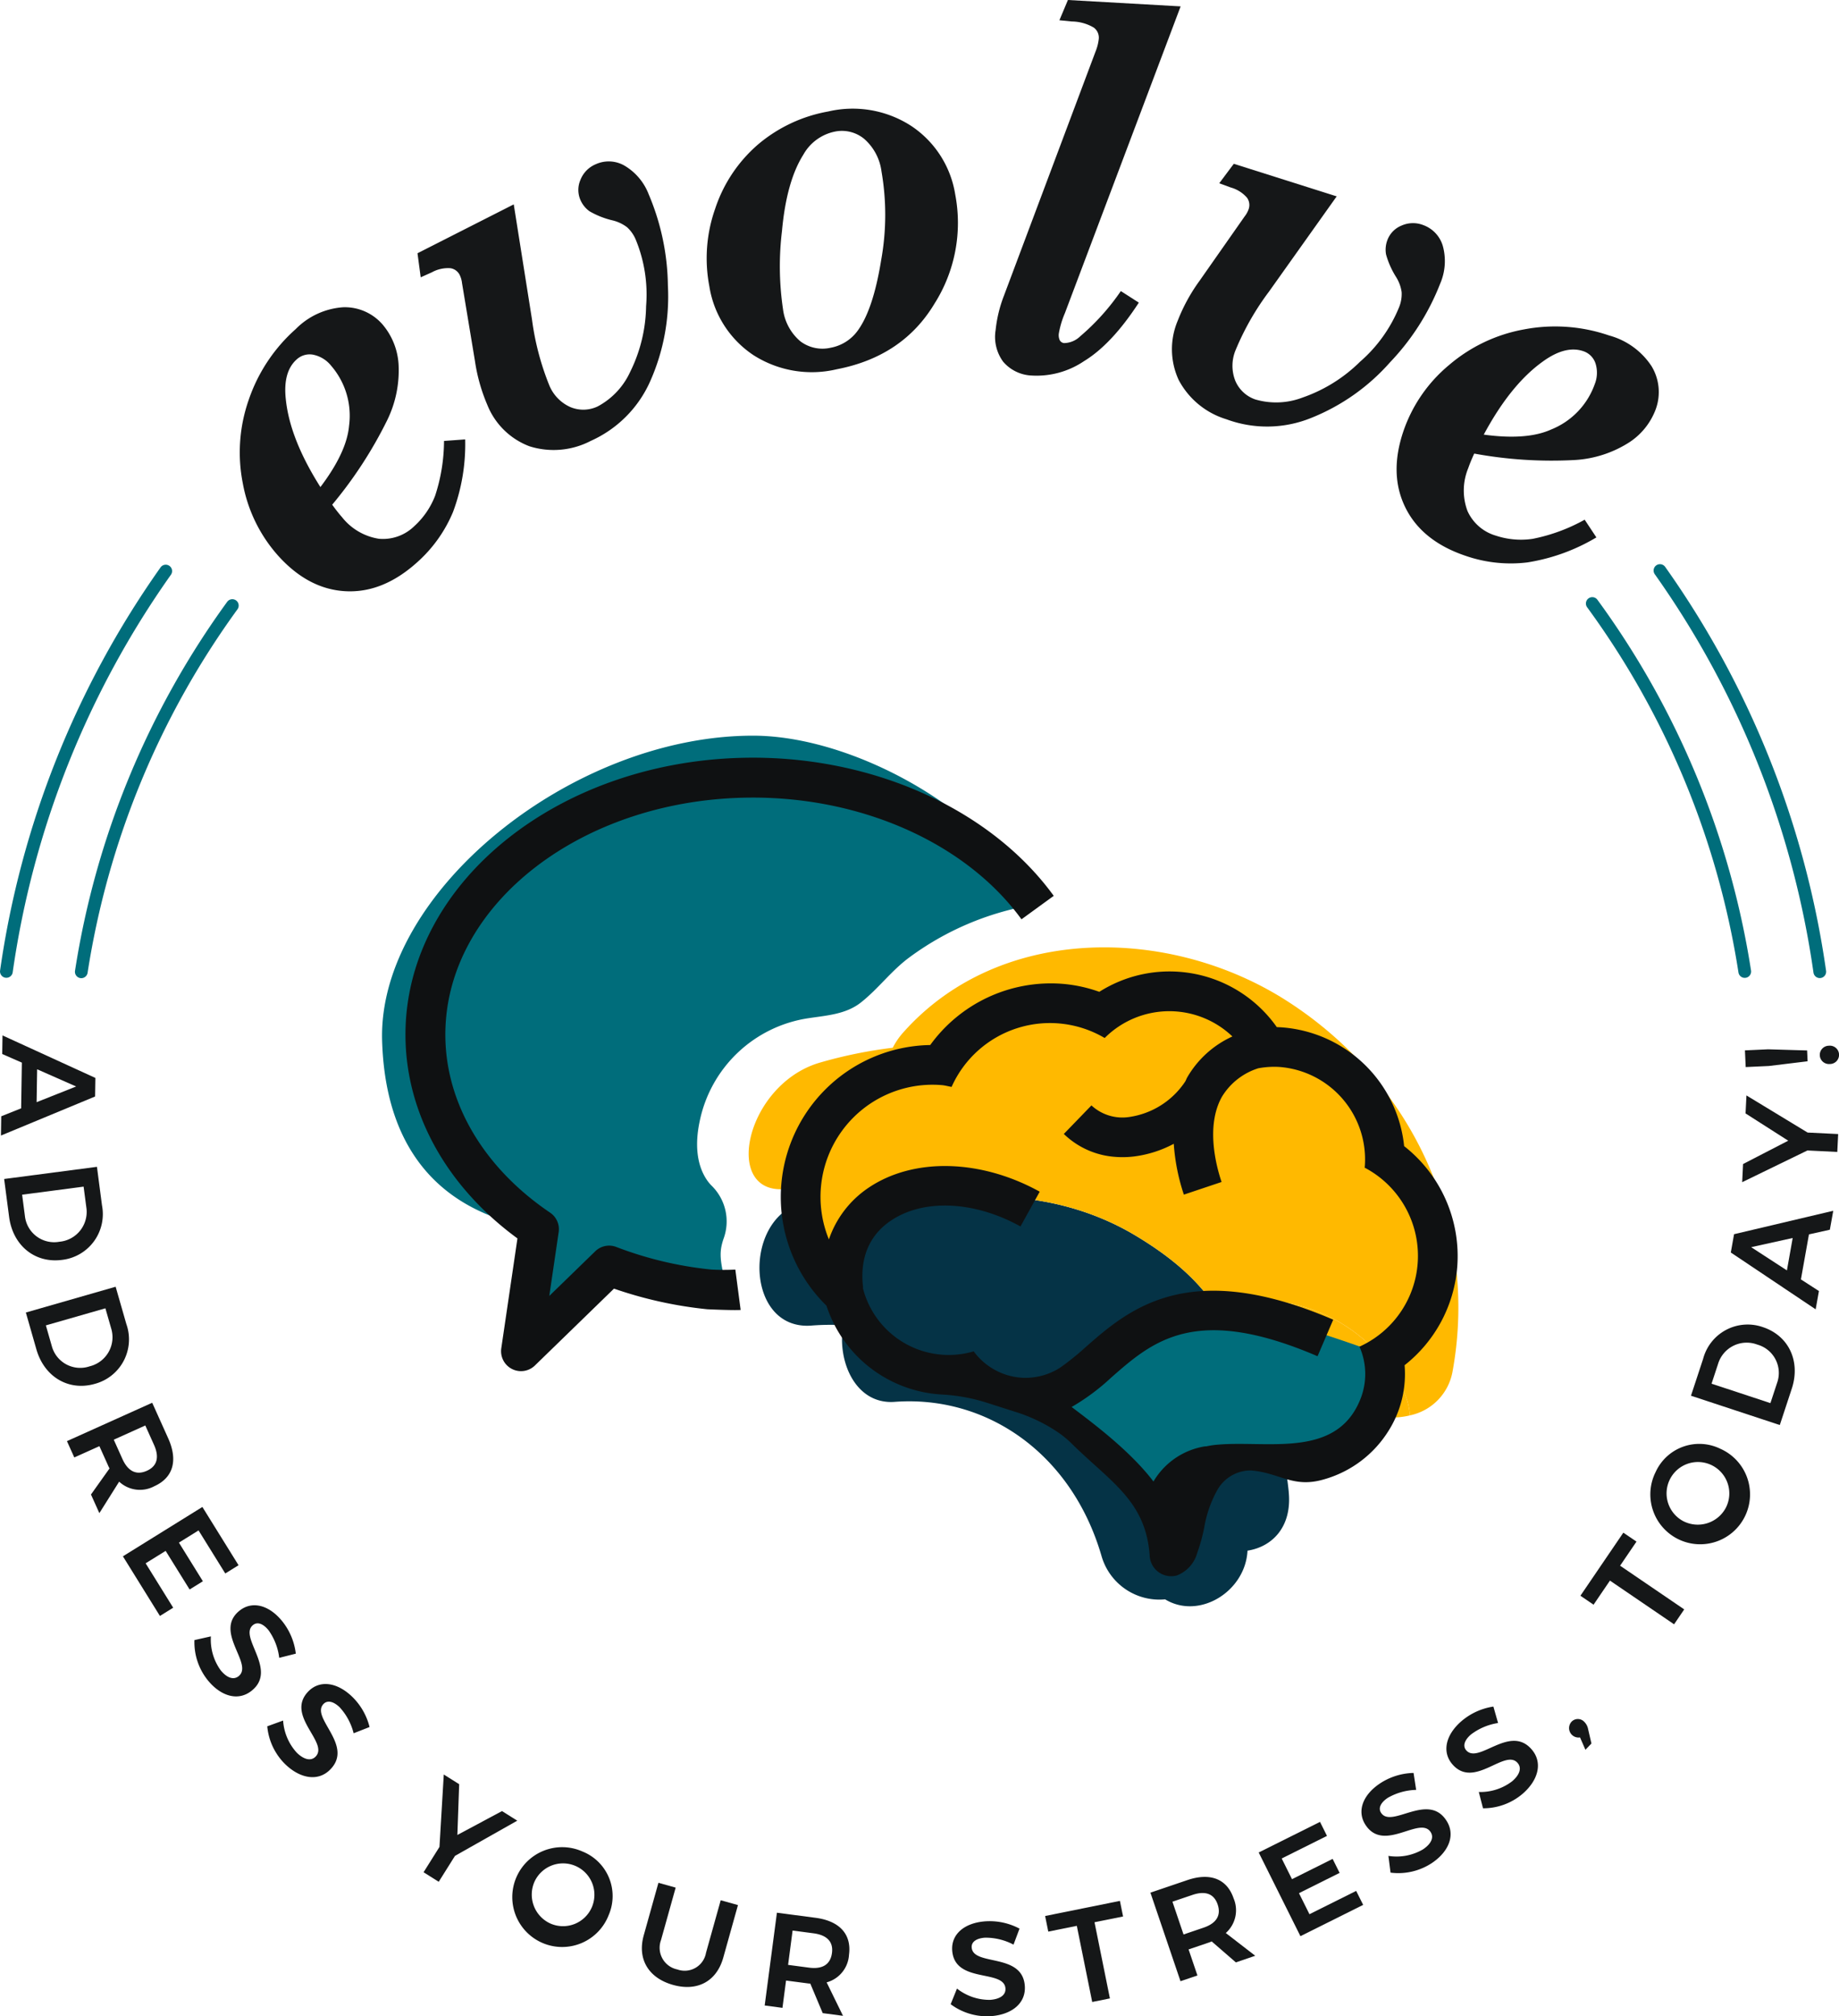 <svg xmlns="http://www.w3.org/2000/svg" width="238.949" height="261.831" viewBox="0 0 238.949 261.831"><defs><style>.a{fill:#151718;}.b{fill:#006d7b;}.c{fill:#0f1112;}.d{fill:#ffb900;}.e{fill:#053346;}</style></defs><g transform="translate(-369.316 -774.844)"><g transform="translate(400.465 774.844)"><path class="a" d="M400.173,824.622q.732,1.007,1.271,1.612a7.6,7.6,0,0,0,4.8,2.812,5.824,5.824,0,0,0,4.6-1.643,10.358,10.358,0,0,0,2.708-3.961,23.071,23.071,0,0,0,1.151-7.1l2.749-.2a25.116,25.116,0,0,1-1.574,9.408,18.007,18.007,0,0,1-4.688,6.57q-4.449,3.995-9.289,3.736t-8.772-4.635a19.283,19.283,0,0,1-4.569-9.369,20.633,20.633,0,0,1,.764-10.841,21.558,21.558,0,0,1,6.1-9.187,9.563,9.563,0,0,1,6.178-2.843,6.487,6.487,0,0,1,5.128,2.253,8.815,8.815,0,0,1,2.061,5.07,14.691,14.691,0,0,1-1.476,7.352A55.2,55.2,0,0,1,400.173,824.622Zm-1.532-2.291q3.415-4.508,3.723-7.96a9.918,9.918,0,0,0-2.333-7.8,4,4,0,0,0-2.357-1.433,2.494,2.494,0,0,0-2.124.625q-1.79,1.607-1.407,5.141Q394.661,816.057,398.641,822.331Z" transform="translate(-388.158 -759.082)"></path><path class="a" d="M402.547,802.576l-.417-3.124,12.506-6.347,2.374,14.968a34.841,34.841,0,0,0,2.207,8.436,5.294,5.294,0,0,0,2.764,2.913,4.336,4.336,0,0,0,3.581-.089,9.636,9.636,0,0,0,4.2-4.472,19.865,19.865,0,0,0,2.071-8.537,18.677,18.677,0,0,0-1.341-8.63,4.555,4.555,0,0,0-1.122-1.613,5.051,5.051,0,0,0-1.908-.9,10.953,10.953,0,0,1-2.979-1.18,3.532,3.532,0,0,1-1.167-1.435,3.265,3.265,0,0,1-.018-2.632,3.642,3.642,0,0,1,1.989-2.04,4.085,4.085,0,0,1,3.718.169,7.4,7.4,0,0,1,3.167,3.738,31.2,31.2,0,0,1,2.493,11.838,27.032,27.032,0,0,1-2.252,12.328,15.242,15.242,0,0,1-7.758,7.846,10.434,10.434,0,0,1-7.99.7,9.52,9.52,0,0,1-5.475-5.4,22.926,22.926,0,0,1-1.6-5.7l-1.675-10.086a3.157,3.157,0,0,0-.26-.964,1.61,1.61,0,0,0-1.24-.969,4.357,4.357,0,0,0-2.417.532Z" transform="translate(-379.032 -766.565)"></path><path class="a" d="M440.651,783.733a13.993,13.993,0,0,1,10.767,1.863,13.148,13.148,0,0,1,5.733,8.889,19.6,19.6,0,0,1-2.7,14.219q-4.124,6.849-12.675,8.5a14.079,14.079,0,0,1-10.841-1.833,13.189,13.189,0,0,1-5.727-8.937,19.309,19.309,0,0,1,.755-10.073,18.787,18.787,0,0,1,5.53-8.312A19.335,19.335,0,0,1,440.651,783.733Zm.825,2.62a6.088,6.088,0,0,0-4.062,3q-2.187,3.465-2.769,9.9a37.968,37.968,0,0,0,.131,10.134,6.55,6.55,0,0,0,2.247,4.181,4.765,4.765,0,0,0,3.959.841,5.576,5.576,0,0,0,3.541-2.27q1.989-2.765,3.014-9.134a33.014,33.014,0,0,0,.036-11.506,6.76,6.76,0,0,0-2.251-4.214A4.546,4.546,0,0,0,441.476,786.354Z" transform="translate(-364.188 -769.255)"></path><path class="a" d="M456.982,774.844l14.645.828L456.585,815.52a11.653,11.653,0,0,0-.779,2.6,1.561,1.561,0,0,0,.122.916.705.705,0,0,0,.579.36,3.079,3.079,0,0,0,2.066-.875,29.712,29.712,0,0,0,5.285-5.879l2.338,1.5q-3.514,5.4-7.112,7.593a11.02,11.02,0,0,1-6.811,1.876,5.168,5.168,0,0,1-3.7-1.789,5.445,5.445,0,0,1-.987-4.1,17.349,17.349,0,0,1,1.078-4.465l11.9-31.7a6.218,6.218,0,0,0,.423-1.623,1.624,1.624,0,0,0-.636-1.5,5.715,5.715,0,0,0-2.858-.8l-1.617-.16Z" transform="translate(-349.372 -774.844)"></path><path class="a" d="M467.571,790.239l1.893-2.528,13.369,4.229-8.783,12.349a34.822,34.822,0,0,0-4.333,7.57,5.3,5.3,0,0,0-.064,4.014,4.349,4.349,0,0,0,2.619,2.443,9.635,9.635,0,0,0,6.13-.253,19.866,19.866,0,0,0,7.459-4.644,18.712,18.712,0,0,0,5.085-7.1,4.552,4.552,0,0,0,.327-1.937,5.024,5.024,0,0,0-.729-1.98,10.976,10.976,0,0,1-1.3-2.928,3.517,3.517,0,0,1,.17-1.842,3.267,3.267,0,0,1,1.83-1.893,3.654,3.654,0,0,1,2.848-.066,4.1,4.1,0,0,1,2.536,2.726,7.383,7.383,0,0,1-.355,4.887,31.166,31.166,0,0,1-6.507,10.2,27,27,0,0,1-10.241,7.223,15.241,15.241,0,0,1-11.035.172,10.433,10.433,0,0,1-6.188-5.1,9.517,9.517,0,0,1-.126-7.692,22.979,22.979,0,0,1,2.84-5.188l5.867-8.373a3.144,3.144,0,0,0,.489-.871,1.617,1.617,0,0,0-.208-1.562,4.359,4.359,0,0,0-2.1-1.309Z" transform="translate(-340.3 -766.44)"></path><path class="a" d="M489.17,817c-.344.75-.6,1.384-.779,1.9a7.585,7.585,0,0,0-.094,5.558,5.822,5.822,0,0,0,3.69,3.2,10.352,10.352,0,0,0,4.779.413,23.057,23.057,0,0,0,6.756-2.485l1.522,2.3a25.122,25.122,0,0,1-8.967,3.247,17.944,17.944,0,0,1-8.028-.856q-5.664-1.912-7.816-6.257t-.268-9.914a19.26,19.26,0,0,1,5.913-8.585,20.621,20.621,0,0,1,9.82-4.657,21.562,21.562,0,0,1,11,.8,9.582,9.582,0,0,1,5.515,3.989,6.484,6.484,0,0,1,.55,5.57,8.782,8.782,0,0,1-3.4,4.287,14.712,14.712,0,0,1-7.128,2.326A55.615,55.615,0,0,1,489.17,817Zm1.243-2.462q5.607.764,8.765-.669A9.922,9.922,0,0,0,504.825,808a4.01,4.01,0,0,0,.089-2.757,2.493,2.493,0,0,0-1.585-1.546q-2.279-.769-5.174,1.3Q493.927,807.987,490.413,814.535Z" transform="translate(-328.768 -758.099)"></path></g><g transform="translate(369.438 909.303)"><path class="a" d="M372.015,865.647l.093-5.937-2.552-1.118.038-2.414,12.068,5.521-.038,2.41-12.233,5.07.038-2.5Zm2.01-.8,5.136-2.038-5.069-2.234Z" transform="translate(-369.39 -856.179)"></path><path class="a" d="M377.151,878.586c-3.513.461-6.373-1.861-6.864-5.581l-.645-4.925L381.7,866.5l.656,5.009A5.981,5.981,0,0,1,377.151,878.586Zm-.326-2.357a3.891,3.891,0,0,0,3.493-4.485l-.352-2.672-7.988,1.047.36,2.757A3.823,3.823,0,0,0,376.825,876.229Z" transform="translate(-369.225 -849.438)"></path><path class="a" d="M380.316,888.529c-3.4.975-6.571-.893-7.6-4.492l-1.365-4.77,11.666-3.348,1.394,4.852A5.973,5.973,0,0,1,380.316,888.529Zm-.673-2.277a3.888,3.888,0,0,0,2.784-4.951l-.741-2.581-7.735,2.217.765,2.668A3.823,3.823,0,0,0,379.643,886.252Z" transform="translate(-368.113 -843.285)"></path><path class="a" d="M377.7,896.948l2.412-3.387a3.165,3.165,0,0,1-.192-.39l-1.126-2.5-3.26,1.465-.956-2.119,11.078-4.984,2.08,4.622c1.289,2.863.645,5.113-1.792,6.209a3.954,3.954,0,0,1-4.583-.584l-2.572,4.088Zm2.962-7.118,1.122,2.5c.713,1.582,1.792,2.161,3.186,1.534,1.36-.612,1.627-1.8.914-3.379l-1.126-2.5Z" transform="translate(-366.001 -837.334)"></path><path class="a" d="M394,900.784l-1.724,1.071-3.472-5.591-2.552,1.584,3.115,5.017-1.724,1.069-3.115-5.012-2.6,1.612,3.581,5.766-1.724,1.071-4.809-7.745,10.326-6.409Z" transform="translate(-363.127 -831.987)"></path><path class="a" d="M394.236,904.19c-.688-.85-1.446-1.151-2.027-.678-1.914,1.552,3.237,5.779-.155,8.51-1.766,1.435-4.037.729-5.721-1.349a7.877,7.877,0,0,1-1.731-5.212l2.137-.481a6.815,6.815,0,0,0,1.26,4.388c.82,1.012,1.689,1.309,2.351.775,1.967-1.6-3.267-5.758.089-8.484,1.645-1.332,3.845-.77,5.563,1.344a8.262,8.262,0,0,1,1.771,4.221l-2.154.542A7.754,7.754,0,0,0,394.236,904.19Z" transform="translate(-359.46 -826.943)"></path><path class="a" d="M399.725,910.145c-.79-.755-1.582-.961-2.1-.42-1.7,1.784,3.941,5.326.917,8.466-1.57,1.646-3.915,1.232-5.849-.613a7.9,7.9,0,0,1-2.372-4.958l2.06-.749a6.836,6.836,0,0,0,1.8,4.2c.942.9,1.845,1.089,2.43.473,1.752-1.833-3.964-5.3-.977-8.431,1.465-1.529,3.72-1.248,5.69.635a8.261,8.261,0,0,1,2.29,3.964l-2.07.81A7.759,7.759,0,0,0,399.725,910.145Z" transform="translate(-355.717 -822.904)"></path><path class="a" d="M406.69,924.8l-2.113,3.364-1.969-1.237,2.066-3.291.56-9.4,2,1.256L407,922.084l5.8-3.1,1.982,1.245Z" transform="translate(-347.694 -818.26)"></path><path class="a" d="M422.04,928.787a6.481,6.481,0,1,1-3.4-8.256A6.228,6.228,0,0,1,422.04,928.787Zm-9.645-4.323a4.123,4.123,0,0,0,2.095,5.427,4.078,4.078,0,1,0-2.095-5.427Z" transform="translate(-343.074 -814.556)"></path><path class="a" d="M424.376,933.994a2.813,2.813,0,0,0,3.725-2.167l1.909-6.819,2.242.626-1.909,6.823c-.861,3.075-3.351,4.432-6.528,3.544-3.194-.895-4.667-3.363-3.806-6.437l1.909-6.824,2.24.628-1.909,6.822A2.874,2.874,0,0,0,424.376,933.994Z" transform="translate(-336.487 -812.705)"></path><path class="a" d="M436.959,938.132l-1.613-3.837a3.471,3.471,0,0,1-.433-.041l-2.718-.355-.468,3.546-2.308-.306,1.589-12.048,5.026.661c3.116.41,4.69,2.142,4.341,4.791a3.954,3.954,0,0,1-2.906,3.594l2.126,4.343Zm-4.5-6.267,2.719.359c1.723.226,2.782-.387,2.982-1.9.2-1.481-.674-2.331-2.394-2.559l-2.721-.359Z" transform="translate(-330.182 -811.17)"></path><path class="a" d="M448.483,927.9c-1.091.081-1.772.534-1.714,1.276.187,2.46,6.591.635,6.9,4.978.17,2.266-1.7,3.731-4.364,3.933a7.9,7.9,0,0,1-5.27-1.549l.822-2.03a6.814,6.814,0,0,0,4.321,1.465c1.3-.1,2.038-.64,1.976-1.488-.192-2.528-6.588-.6-6.917-4.908-.159-2.108,1.557-3.594,4.272-3.8a8.261,8.261,0,0,1,4.473.947l-.779,2.078A7.751,7.751,0,0,0,448.483,927.9Z" transform="translate(-320.634 -810.736)"></path><path class="a" d="M461.179,924.162l.41,2.025-3.711.747,2,9.891-2.3.463-2-9.887-3.708.749-.41-2.027Z" transform="translate(-315.785 -811.776)"></path><path class="a" d="M470.84,933.377l-3.144-2.724a3.4,3.4,0,0,1-.4.157l-2.6.883,1.149,3.381-2.2.747-3.908-11.5,4.8-1.63c2.972-1.01,5.15-.157,6.009,2.372a3.95,3.95,0,0,1-1.015,4.5l3.824,2.953Zm-6.8-3.624,2.6-.884c1.642-.556,2.321-1.577,1.83-3.02-.479-1.413-1.633-1.79-3.277-1.232l-2.594.879Z" transform="translate(-310.38 -813.005)"></path><path class="a" d="M476.214,917.956l.906,1.819-5.885,2.933,1.339,2.686,5.28-2.633.906,1.818-5.28,2.632,1.362,2.733,6.07-3.025.908,1.815-8.152,4.063-5.421-10.868Z" transform="translate(-304.821 -815.829)"></path><path class="a" d="M479.743,917.345c-.909.607-1.281,1.334-.865,1.954,1.365,2.053,6.056-2.68,8.456.957,1.261,1.89.346,4.085-1.878,5.568a7.919,7.919,0,0,1-5.353,1.233l-.278-2.174a6.8,6.8,0,0,0,4.485-.841c1.083-.722,1.465-1.559.994-2.266-1.407-2.109-6.039,2.708-8.434-.888-1.175-1.762-.408-3.9,1.858-5.411a8.267,8.267,0,0,1,4.366-1.366l.337,2.2A7.8,7.8,0,0,0,479.743,917.345Z" transform="translate(-299.546 -818.341)"></path><path class="a" d="M486.188,912.526c-.827.716-1.1,1.48-.615,2.047,1.614,1.861,5.669-3.415,8.505-.112,1.484,1.716.855,4.007-1.167,5.755a7.869,7.869,0,0,1-5.153,1.89l-.547-2.116a6.811,6.811,0,0,0,4.343-1.4c.984-.85,1.256-1.728.7-2.371-1.656-1.913-5.646,3.442-8.472.179-1.384-1.6-.891-3.817,1.167-5.6a8.27,8.27,0,0,1,4.158-1.9l.607,2.134A7.783,7.783,0,0,0,486.188,912.526Z" transform="translate(-295.186 -821.745)"></path><path class="a" d="M494.637,910.251a1.768,1.768,0,0,1,.486.922l.435,1.879-.782.817-.7-1.605a1.228,1.228,0,0,1-1.124-2.015A1.134,1.134,0,0,1,494.637,910.251Z" transform="translate(-288.898 -821.106)"></path><path class="a" d="M499.111,895.237l1.708,1.161-2.129,3.128,8.333,5.675-1.319,1.936-8.333-5.675-2.129,3.128-1.708-1.162Z" transform="translate(-288.306 -830.668)"></path><path class="a" d="M508.153,888.91a6.477,6.477,0,1,1-8.4,3A6.224,6.224,0,0,1,508.153,888.91Zm-4.763,9.425A4.122,4.122,0,0,0,508.9,896.5a4.076,4.076,0,1,0-5.513,1.835Z" transform="translate(-284.742 -835.234)"></path><path class="a" d="M511.56,879.223c3.364,1.108,4.933,4.44,3.759,8l-1.554,4.716-11.542-3.806,1.582-4.8A5.981,5.981,0,0,1,511.56,879.223Zm-.729,2.266a3.888,3.888,0,0,0-5.092,2.524l-.841,2.556,7.649,2.523.87-2.64A3.819,3.819,0,0,0,510.831,881.49Z" transform="translate(-282.63 -841.346)"></path><path class="a" d="M515.508,873.019l-1.045,5.844,2.341,1.513-.425,2.376-11.025-7.381.423-2.376,12.888-3.043-.441,2.461Zm-2.114.469L508,874.679l4.645,3.017Z" transform="translate(-280.585 -847.184)"></path><path class="a" d="M514.749,865.714l3.971.193-.114,2.324-3.882-.192-8.476,4.118.114-2.357,5.869-3.03-5.545-3.541.116-2.337Z" transform="translate(-280.001 -853.101)"></path><path class="a" d="M506.465,857.593l3.015-.139,5.062.149.064,1.405-5.029.612-3.015.139Zm10.9-.605a1.192,1.192,0,1,1,.111,2.376,1.19,1.19,0,1,1-.111-2.376Z" transform="translate(-279.859 -855.652)"></path></g><g transform="translate(418.953 870.375)"><path class="b" d="M443.749,897.878a6.494,6.494,0,0,0-1.594-6.821,5.2,5.2,0,0,1-.56-.671c-1.508-2.169-1.534-5.057-.985-7.641a16.973,16.973,0,0,1,14.159-13.425c2.357-.36,4.844-.5,6.8-2.042,2.23-1.757,3.953-4.126,6.285-5.847a37.475,37.475,0,0,1,15.89-6.789c-3.954-11.051-22.336-22.01-36.2-22.01-23.513,0-48.78,20.332-48.189,39.636.622,20.258,14.756,23.374,20.382,24.452L417.4,912.564l11.45-11.119c.236-.23,6.335,1.964,7.084,2.128,2.405.532,5.508,1.382,7.928,1,.112-1.866-.827-3.6-.415-5.632A7.7,7.7,0,0,1,443.749,897.878Z" transform="translate(-399.342 -832.631)"></path><g transform="translate(3.047 2.86)"><path class="c" d="M440.938,900.833a47.846,47.846,0,0,1-12.354-2.933,2.584,2.584,0,0,0-2.739.557l-5.973,5.8,1.22-8.289a2.586,2.586,0,0,0-1.111-2.523c-8.654-5.852-13.615-14.28-13.615-23.119,0-16.974,17.932-30.783,39.971-30.783,14.435,0,27.8,6.056,34.89,15.807l4.191-3.047c-8.043-11.066-23.017-17.942-39.081-17.942-24.9,0-45.153,16.135-45.153,35.964,0,10.109,5.282,19.672,14.551,26.464l-2.1,14.268A2.59,2.59,0,0,0,418,913.294l10.279-9.985a53.479,53.479,0,0,0,12.121,2.678s3.3.157,4.336.089l-.689-5.239A30.588,30.588,0,0,1,440.938,900.833Z" transform="translate(-401.185 -834.361)"></path></g><g transform="translate(47.648 27.498)"><path class="b" d="M470.455,890.746h-.013v-.036C470.442,890.721,470.455,890.735,470.455,890.746Z" transform="translate(-400.551 -822.194)"></path><path class="d" d="M490.126,891.927a9.607,9.607,0,0,1-2.665.27c-1.46,6.667-9.478,8.79-13.885,4.579a8.8,8.8,0,0,1-2.3-3.756c-2.061-6.384-3.62-11.147-6.444-15.249.061-.025.122-.036.2-.061.407-.111.812-.208,1.241-.294a20.929,20.929,0,0,1,23.055,11.455A8.63,8.63,0,0,1,490.126,891.927Z" transform="translate(-404.213 -831.158)"></path><path class="e" d="M492.422,914.8c-.269,5.315-6.285,9.011-10.706,6.322a7.818,7.818,0,0,1-8.286-5.708c-3.893-13.258-14.9-20.821-26.85-19.937-5.07.38-7.514-5.242-6.69-9.957a30.853,30.853,0,0,0-4.113.05c-8.618.688-8.975-13.885-1.251-15.935l1.387,6.96c12.878-9.625,29.844-9.943,41.9-2.749,4.971,2.971,8.127,5.869,10.423,9.231.061-.025.122-.036.2-.061a51.146,51.146,0,0,1,8.545,19.066c.208.957.38,1.928.527,2.9v.036c.111.712.2,1.425.271,2.149v.036C498.217,911.793,495.554,914.322,492.422,914.8Z" transform="translate(-427.613 -836.465)"></path><path class="d" d="M519.614,904.348a7.094,7.094,0,0,1-5.536,5.685,8.632,8.632,0,0,0-.8-3.057,20.929,20.929,0,0,0-23.055-11.455c-.43.086-.835.184-1.242.294-.073.025-.134.036-.2.061-2.3-3.362-5.452-6.26-10.423-9.231-12.056-7.195-29.023-6.876-41.9,2.749l-1.387-6.96-.43-2.124c-10.362,2.959-7.477-13.149,2.824-16.1a59.455,59.455,0,0,1,9.416-1.916,9.293,9.293,0,0,1,1.374-2c12.559-14.106,34.658-13.812,49.844-4.077C514.384,866.66,523.089,885.3,519.614,904.348Z" transform="translate(-428.165 -849.265)"></path><path class="b" d="M452.891,891.073a2.26,2.26,0,0,1-.172-3.607c4.3-3.535,13.223-10.479,16.973-10.479,5.029,0,22.733,5.942,25.46,7.185s1.25,9.529-4.842,12.184-13.589.155-15.464.625a9.932,9.932,0,0,0-5.779,5.68c-.937,2.754-1.094,4.941-1.562,5.1C467.08,907.9,460.9,896.774,452.891,891.073Z" transform="translate(-412.661 -831.158)"></path><path class="c" d="M518.579,889.516a18.144,18.144,0,0,0-6.9-15.68,17.242,17.242,0,0,0-15.8-15.414c-.243-.02-.5-.031-.745-.041a17.048,17.048,0,0,0-23.062-4.581,18.608,18.608,0,0,0-4.875-1.045,19.343,19.343,0,0,0-17.094,7.953,19.74,19.74,0,0,0-13.481,33.85,16.751,16.751,0,0,0,14.685,11.514l.311.021a23.268,23.268,0,0,1,5.74,1.035l3.794,1.212a21.045,21.045,0,0,1,5.391,2.551,12.8,12.8,0,0,1,1.843,1.479c5.138,5.082,9.772,7.522,10.238,14.735a2.794,2.794,0,0,0,3.539,2.477,4.373,4.373,0,0,0,2.63-2.913,23.068,23.068,0,0,0,.911-3.3,15.145,15.145,0,0,1,1.731-4.928,4.987,4.987,0,0,1,4.335-2.491c3.769.3,5.455,2.344,9.494,1.16a14.539,14.539,0,0,0,8.385-6.3,13.8,13.8,0,0,0,2.09-8.524,18.071,18.071,0,0,0,6.841-12.772m-12.706,10.36a8.79,8.79,0,0,1,.066,6.955c-3.116,7.533-11.881,5.249-18.337,5.763a11.094,11.094,0,0,0-1.62.228,2.506,2.506,0,0,0-.268.017,9.526,9.526,0,0,0-6.608,4.551c-3.055-4.025-7.976-7.661-10.631-9.677a28.266,28.266,0,0,0,5.166-3.842c5.363-4.7,10.906-9.572,26.786-2.749l2.037-4.745c-18.864-8.1-26.586-1.336-32.227,3.612a33.761,33.761,0,0,1-3.257,2.617,8.333,8.333,0,0,1-5.1,1.3,8.434,8.434,0,0,1-6.13-3.417,11.5,11.5,0,0,1-14.407-8.262l.038,0c-.47-3.792.774-6.806,3.6-8.707,4.247-2.873,10.865-2.572,16.847.749l2.5-4.515c-7.677-4.245-16.4-4.453-22.241-.511a13.2,13.2,0,0,0-5.151,6.71,14.559,14.559,0,0,1,14.634-20.04c.453.035.87.161,1.308.235a13.995,13.995,0,0,1,19.891-6.35,11.874,11.874,0,0,1,16.594-.2A12.99,12.99,0,0,0,483.5,864.9c-.1.175-.16.36-.256.532a10.528,10.528,0,0,1-7.256,4.617,5.92,5.92,0,0,1-4.938-1.5l-3.589,3.706a10.674,10.674,0,0,0,6.7,2.979,12.239,12.239,0,0,0,2.442-.058,14.917,14.917,0,0,0,5.143-1.641,26.4,26.4,0,0,0,1.313,6.6l4.9-1.642c-.7-2.066-2.081-7.285.046-11.066a8.509,8.509,0,0,1,4.723-3.7,11.273,11.273,0,0,1,2.764-.17A12.044,12.044,0,0,1,506.567,876.5c0,.045-.02.086-.023.13a12.94,12.94,0,0,1-.671,23.247" transform="translate(-426.519 -848.032)"></path></g></g><g transform="translate(584.177 848.108)"><path class="b" d="M520.874,872.908a.827.827,0,0,1-.817-.712,118.169,118.169,0,0,0-20.618-51.729.826.826,0,0,1,1.346-.959,119.835,119.835,0,0,1,20.909,52.46.828.828,0,0,1-.7.932A.933.933,0,0,1,520.874,872.908Z" transform="translate(-499.286 -819.162)"></path></g><g transform="translate(369.316 848.156)"><path class="b" d="M370.144,872.852a.97.97,0,0,1-.117-.008.827.827,0,0,1-.7-.934,119.85,119.85,0,0,1,20.866-52.372.826.826,0,0,1,1.347.955,118.174,118.174,0,0,0-20.575,51.65A.828.828,0,0,1,370.144,872.852Z" transform="translate(-369.316 -819.191)"></path></g><g transform="translate(575.364 852.366)"><path class="b" d="M514.608,871.2a.827.827,0,0,1-.815-.7,108.513,108.513,0,0,0-19.677-47.445.827.827,0,0,1,1.332-.979,110.176,110.176,0,0,1,19.978,48.173.826.826,0,0,1-.691.942A.8.8,0,0,1,514.608,871.2Z" transform="translate(-493.955 -821.738)"></path></g><g transform="translate(379.053 852.655)"><path class="b" d="M376.034,871.124a.829.829,0,0,1-.818-.954,110.167,110.167,0,0,1,19.772-47.918.826.826,0,0,1,1.336.972,108.531,108.531,0,0,0-19.474,47.2A.827.827,0,0,1,376.034,871.124Z" transform="translate(-375.206 -821.912)"></path></g></g></svg>